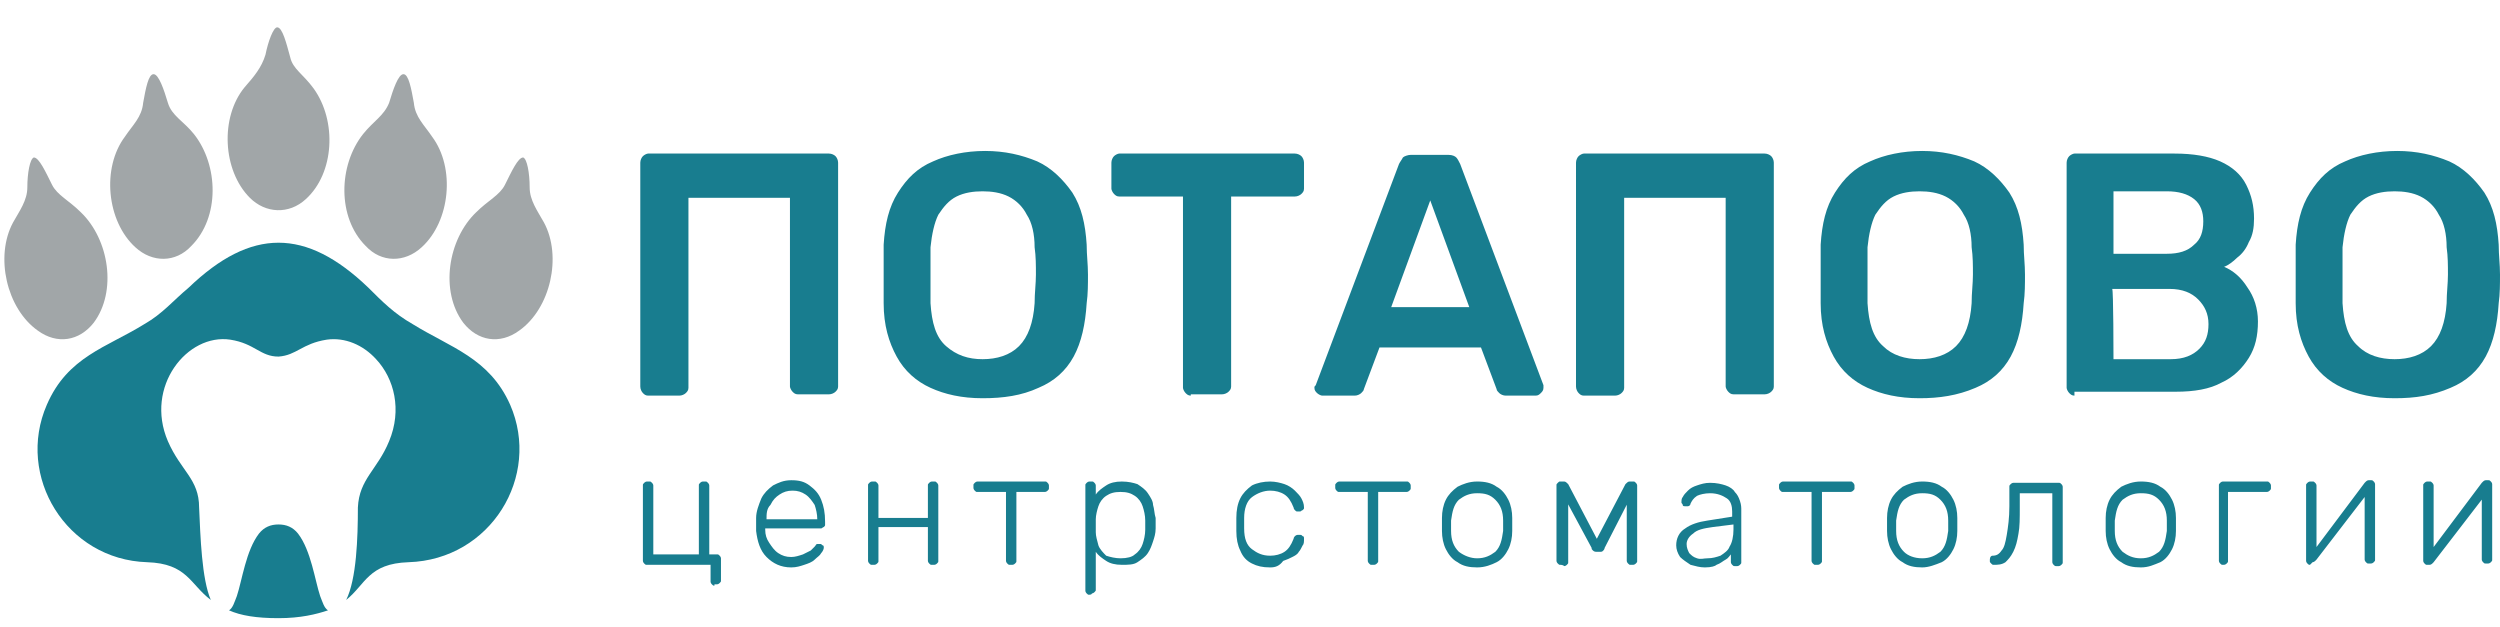 <?xml version="1.0" encoding="utf-8"?> <svg xmlns="http://www.w3.org/2000/svg" xmlns:xlink="http://www.w3.org/1999/xlink" version="1.1" id="Слой_1" x="0px" y="0px" viewBox="0 0 192.1 48.2" style="enable-background:new 0 0 192.1 48.2;" xml:space="preserve"> <style type="text/css"> .st0{fill:#187D8F;} .st1{fill:#A1A6A8;} </style> <g id="Layer_x0020_1"> <path class="st0" d="M11.3,43.2C5.1,43,1.2,36.6,3.6,31.1c1.6-3.7,4.6-4.4,7.5-6.2c1.4-0.8,2.2-1.8,3.4-2.8c4.8-4.6,9-4.6,13.8,0 c1.1,1.1,2,2,3.4,2.8c2.9,1.8,5.9,2.6,7.5,6.2c2.4,5.5-1.5,11.9-7.8,12.1c-3.1,0.1-3.3,1.7-4.8,2.9c0.8-1.6,0.9-4.8,0.9-7.1 c0.1-2.2,1.5-2.9,2.4-5.1c1-2.4,0.4-4.8-1-6.3c-1-1.1-2.4-1.7-3.8-1.5c-1.9,0.3-2.3,1.2-3.7,1.3c-1.4,0-1.8-1-3.7-1.3 c-3.3-0.5-6.6,3.6-4.8,7.8c1,2.3,2.4,2.9,2.4,5.1c0.1,2.2,0.2,5.5,0.9,7.1C14.6,44.9,14.4,43.3,11.3,43.2L11.3,43.2z M25.2,46.9 c-0.9,0.3-2.1,0.6-3.8,0.6c-1.7,0-2.9-0.2-3.8-0.6c0.3-0.2,0.4-0.6,0.6-1.1c0.4-1.2,0.7-3.5,1.7-4.8c0.4-0.5,0.9-0.7,1.5-0.7 c0.6,0,1.1,0.2,1.5,0.7c1,1.3,1.3,3.6,1.7,4.8C24.8,46.3,24.9,46.7,25.2,46.9L25.2,46.9z"></path> <g id="_794969408"> <path class="st1" d="M6.2,16.3c2.2,2.1,2.8,6.1,1,8.5c-1.1,1.4-2.8,1.7-4.3,0.6c-2.4-1.7-3.3-5.7-1.9-8.3c0.5-0.9,1.1-1.7,1.1-2.7 c0-1.1,0.2-2.2,0.5-2.3c0.4,0,0.9,1.1,1.4,2.1C4.4,15,5.3,15.4,6.2,16.3z"></path> <path class="st1" d="M14.9,10.3c1.9,2.4,2,6.4-0.2,8.6c-1.2,1.3-3,1.3-4.3,0.1c-2.2-2-2.6-6.1-0.8-8.5c0.6-0.9,1.3-1.5,1.4-2.6 c0.2-1.1,0.4-2.2,0.8-2.2c0.4,0,0.8,1.2,1.1,2.2C13.2,8.9,14.1,9.3,14.9,10.3z"></path> <path class="st1" d="M24.1,6.8c1.8,2.5,1.6,6.5-0.6,8.5c-1.3,1.2-3.1,1.1-4.3-0.1c-2.1-2.1-2.3-6.2-0.4-8.5 c0.7-0.8,1.3-1.5,1.6-2.5c0.2-1,0.6-2.1,0.9-2.1c0.4,0,0.7,1.2,1,2.3C22.5,5.3,23.3,5.7,24.1,6.8z"></path> <path class="st1" d="M36.6,16.3c-2.2,2.1-2.8,6.1-1,8.5c1.1,1.4,2.8,1.7,4.3,0.6c2.4-1.7,3.3-5.7,1.9-8.3 c-0.5-0.9-1.1-1.7-1.1-2.7c0-1.1-0.2-2.2-0.5-2.3c-0.4,0-0.9,1.1-1.4,2.1C38.4,15,37.5,15.4,36.6,16.3z"></path> <path class="st1" d="M27.9,10.3c-1.9,2.4-2,6.4,0.2,8.6c1.2,1.3,3,1.3,4.3,0.1c2.2-2,2.6-6.1,0.8-8.5c-0.6-0.9-1.3-1.5-1.4-2.6 c-0.2-1.1-0.4-2.2-0.8-2.2c-0.4,0-0.8,1.2-1.1,2.2C29.5,8.9,28.7,9.3,27.9,10.3z"></path> </g> <path class="st0" d="M49.8,30.4c-0.2,0-0.3-0.1-0.4-0.2c-0.1-0.1-0.2-0.3-0.2-0.5V12.5c0-0.2,0.1-0.4,0.2-0.5 c0.1-0.1,0.3-0.2,0.4-0.2h13.9c0.2,0,0.4,0.1,0.5,0.2c0.1,0.1,0.2,0.3,0.2,0.5v17.2c0,0.2-0.1,0.3-0.2,0.4 c-0.1,0.1-0.3,0.2-0.5,0.2h-2.4c-0.2,0-0.3-0.1-0.4-0.2c-0.1-0.1-0.2-0.3-0.2-0.4V15.2h-7.8v14.6c0,0.2-0.1,0.3-0.2,0.4 c-0.1,0.1-0.3,0.2-0.5,0.2C52.2,30.4,49.8,30.4,49.8,30.4z M75.5,30.6c-1.6,0-2.9-0.3-4-0.8s-2-1.3-2.6-2.4c-0.6-1.1-1-2.4-1-4.1 c0-0.8,0-1.5,0-2.2c0-0.7,0-1.5,0-2.3c0.1-1.6,0.4-2.9,1.1-4c0.7-1.1,1.5-1.9,2.7-2.4c1.1-0.5,2.5-0.8,4-0.8c1.5,0,2.8,0.3,4,0.8 c1.1,0.5,2,1.4,2.7,2.4c0.7,1.1,1,2.4,1.1,4c0,0.8,0.1,1.5,0.1,2.3c0,0.7,0,1.5-0.1,2.2c-0.1,1.6-0.4,3-1,4.1 c-0.6,1.1-1.5,1.9-2.7,2.4C78.5,30.4,77.1,30.6,75.5,30.6z M75.5,27.6c1.1,0,2.1-0.3,2.8-1c0.7-0.7,1.1-1.8,1.2-3.3 c0-0.8,0.1-1.5,0.1-2.2c0-0.7,0-1.4-0.1-2.1c0-1-0.2-1.9-0.6-2.5c-0.3-0.6-0.8-1.1-1.4-1.4c-0.6-0.3-1.3-0.4-2-0.4 c-0.7,0-1.4,0.1-2,0.4c-0.6,0.3-1,0.8-1.4,1.4c-0.3,0.6-0.5,1.5-0.6,2.5c0,0.8,0,1.5,0,2.1c0,0.7,0,1.4,0,2.2 c0.1,1.5,0.4,2.6,1.2,3.3C73.5,27.3,74.4,27.6,75.5,27.6z M91.5,30.4c-0.2,0-0.3-0.1-0.4-0.2c-0.1-0.1-0.2-0.3-0.2-0.4V15.1H86 c-0.2,0-0.3-0.1-0.4-0.2c-0.1-0.1-0.2-0.3-0.2-0.4v-2c0-0.2,0.1-0.4,0.2-0.5c0.1-0.1,0.3-0.2,0.4-0.2h13.5c0.2,0,0.4,0.1,0.5,0.2 c0.1,0.1,0.2,0.3,0.2,0.5v2c0,0.2-0.1,0.3-0.2,0.4c-0.1,0.1-0.3,0.2-0.5,0.2h-4.9v14.6c0,0.2-0.1,0.3-0.2,0.4 c-0.1,0.1-0.3,0.2-0.5,0.2H91.5z M101.6,30.4c-0.1,0-0.3-0.1-0.4-0.2c-0.1-0.1-0.2-0.2-0.2-0.4c0-0.1,0-0.1,0.1-0.2l6.4-17 c0.1-0.2,0.2-0.3,0.3-0.5c0.1-0.1,0.4-0.2,0.6-0.2h2.9c0.3,0,0.5,0.1,0.6,0.2c0.1,0.1,0.2,0.3,0.3,0.5l6.4,17c0,0.1,0,0.2,0,0.2 c0,0.2-0.1,0.3-0.2,0.4c-0.1,0.1-0.2,0.2-0.4,0.2h-2.3c-0.2,0-0.4-0.1-0.5-0.2c-0.1-0.1-0.2-0.2-0.2-0.3l-1.2-3.2H106l-1.2,3.2 c0,0.1-0.1,0.2-0.2,0.3c-0.1,0.1-0.3,0.2-0.5,0.2H101.6L101.6,30.4z M106.9,23.6h6l-3-8.2L106.9,23.6z M121.7,30.4 c-0.2,0-0.3-0.1-0.4-0.2c-0.1-0.1-0.2-0.3-0.2-0.5V12.5c0-0.2,0.1-0.4,0.2-0.5c0.1-0.1,0.3-0.2,0.4-0.2h13.9c0.2,0,0.4,0.1,0.5,0.2 c0.1,0.1,0.2,0.3,0.2,0.5v17.2c0,0.2-0.1,0.3-0.2,0.4c-0.1,0.1-0.3,0.2-0.5,0.2h-2.4c-0.2,0-0.3-0.1-0.4-0.2 c-0.1-0.1-0.2-0.3-0.2-0.4V15.2h-7.8v14.6c0,0.2-0.1,0.3-0.2,0.4c-0.1,0.1-0.3,0.2-0.5,0.2C124.1,30.4,121.7,30.4,121.7,30.4z M147.5,30.6c-1.6,0-2.9-0.3-4-0.8c-1.1-0.5-2-1.3-2.6-2.4c-0.6-1.1-1-2.4-1-4.1c0-0.8,0-1.5,0-2.2c0-0.7,0-1.5,0-2.3 c0.1-1.6,0.4-2.9,1.1-4c0.7-1.1,1.5-1.9,2.7-2.4c1.1-0.5,2.5-0.8,4-0.8c1.5,0,2.8,0.3,4,0.8c1.1,0.5,2,1.4,2.7,2.4 c0.7,1.1,1,2.4,1.1,4c0,0.8,0.1,1.5,0.1,2.3c0,0.7,0,1.5-0.1,2.2c-0.1,1.6-0.4,3-1,4.1c-0.6,1.1-1.5,1.9-2.7,2.4 C150.4,30.4,149,30.6,147.5,30.6z M147.5,27.6c1.1,0,2.1-0.3,2.8-1c0.7-0.7,1.1-1.8,1.2-3.3c0-0.8,0.1-1.5,0.1-2.2 c0-0.7,0-1.4-0.1-2.1c0-1-0.2-1.9-0.6-2.5c-0.3-0.6-0.8-1.1-1.4-1.4c-0.6-0.3-1.3-0.4-2-0.4c-0.7,0-1.4,0.1-2,0.4 c-0.6,0.3-1,0.8-1.4,1.4c-0.3,0.6-0.5,1.5-0.6,2.5c0,0.8,0,1.5,0,2.1c0,0.7,0,1.4,0,2.2c0.1,1.5,0.4,2.6,1.2,3.3 C145.4,27.3,146.4,27.6,147.5,27.6z M159.4,30.4c-0.2,0-0.3-0.1-0.4-0.2c-0.1-0.1-0.2-0.3-0.2-0.4V12.5c0-0.2,0.1-0.4,0.2-0.5 s0.3-0.2,0.4-0.2h7.7c1.4,0,2.6,0.2,3.5,0.6c0.9,0.4,1.6,1,2,1.8c0.4,0.8,0.6,1.6,0.6,2.6c0,0.7-0.1,1.3-0.4,1.8 c-0.2,0.5-0.5,0.9-0.9,1.2c-0.3,0.3-0.7,0.6-1,0.7c0.7,0.3,1.3,0.8,1.8,1.6c0.5,0.7,0.8,1.6,0.8,2.6c0,1.1-0.2,2-0.7,2.8 c-0.5,0.8-1.2,1.5-2.1,1.9c-0.9,0.5-2.1,0.7-3.5,0.7H159.4z M162.4,27.6h4.4c1,0,1.7-0.3,2.2-0.8c0.5-0.5,0.7-1.1,0.7-1.9 c0-0.8-0.3-1.4-0.8-1.9c-0.5-0.5-1.2-0.8-2.2-0.8h-4.4C162.4,22.2,162.4,27.6,162.4,27.6z M162.4,19.5h4.1c0.9,0,1.6-0.2,2.1-0.7 c0.5-0.4,0.7-1,0.7-1.8c0-0.7-0.2-1.3-0.7-1.7c-0.5-0.4-1.2-0.6-2.1-0.6h-4.1V19.5z M184,30.6c-1.6,0-2.9-0.3-4-0.8 c-1.1-0.5-2-1.3-2.6-2.4c-0.6-1.1-1-2.4-1-4.1c0-0.8,0-1.5,0-2.2c0-0.7,0-1.5,0-2.3c0.1-1.6,0.4-2.9,1.1-4c0.7-1.1,1.5-1.9,2.7-2.4 c1.1-0.5,2.5-0.8,4-0.8c1.5,0,2.8,0.3,4,0.8c1.1,0.5,2,1.4,2.7,2.4c0.7,1.1,1,2.4,1.1,4c0,0.8,0.1,1.5,0.1,2.3c0,0.7,0,1.5-0.1,2.2 c-0.1,1.6-0.4,3-1,4.1c-0.6,1.1-1.5,1.9-2.7,2.4C186.9,30.4,185.6,30.6,184,30.6z M184,27.6c1.1,0,2.1-0.3,2.8-1 c0.7-0.7,1.1-1.8,1.2-3.3c0-0.8,0.1-1.5,0.1-2.2s0-1.4-0.1-2.1c0-1-0.2-1.9-0.6-2.5c-0.3-0.6-0.8-1.1-1.4-1.4 c-0.6-0.3-1.3-0.4-2-0.4c-0.7,0-1.4,0.1-2,0.4c-0.6,0.3-1,0.8-1.4,1.4c-0.3,0.6-0.5,1.5-0.6,2.5c0,0.8,0,1.5,0,2.1s0,1.4,0,2.2 c0.1,1.5,0.4,2.6,1.2,3.3C181.9,27.3,182.9,27.6,184,27.6z"></path> <path class="st0" d="M54.9,45c-0.1,0-0.1,0-0.2-0.1c0,0-0.1-0.1-0.1-0.2v-1.3h-4.9c-0.1,0-0.1,0-0.2-0.1c0,0-0.1-0.1-0.1-0.2v-5.8 c0-0.1,0-0.1,0.1-0.2c0,0,0.1-0.1,0.2-0.1h0.2c0.1,0,0.1,0,0.2,0.1c0,0,0.1,0.1,0.1,0.2v5.3h3.5v-5.3c0-0.1,0-0.1,0.1-0.2 c0,0,0.1-0.1,0.2-0.1h0.2c0.1,0,0.1,0,0.2,0.1c0,0,0.1,0.1,0.1,0.2l0,5.3h0.6c0.1,0,0.1,0,0.2,0.1c0,0,0.1,0.1,0.1,0.2v1.7 c0,0.1,0,0.1-0.1,0.2c0,0-0.1,0.1-0.2,0.1H54.9z M60.8,43.6c-0.8,0-1.4-0.3-1.9-0.8c-0.5-0.5-0.7-1.2-0.8-2c0-0.1,0-0.3,0-0.5 c0-0.2,0-0.4,0-0.5c0-0.5,0.2-1,0.4-1.5c0.2-0.4,0.5-0.7,0.9-1c0.4-0.2,0.8-0.4,1.4-0.4c0.6,0,1,0.1,1.4,0.4 c0.4,0.3,0.7,0.6,0.9,1.1s0.3,1,0.3,1.7v0.2c0,0.1,0,0.1-0.1,0.2c-0.1,0-0.1,0.1-0.2,0.1h-4.3c0,0,0,0,0,0c0,0,0,0.1,0,0.1 c0,0.4,0.1,0.7,0.3,1c0.2,0.3,0.4,0.6,0.7,0.8c0.3,0.2,0.6,0.3,1,0.3c0.3,0,0.6-0.1,0.9-0.2c0.2-0.1,0.4-0.2,0.6-0.3 c0.1-0.1,0.2-0.2,0.3-0.3c0.1-0.1,0.1-0.2,0.2-0.2c0,0,0.1,0,0.2,0H63c0.1,0,0.1,0,0.2,0.1c0.1,0,0.1,0.1,0.1,0.2 c0,0.1-0.1,0.3-0.2,0.4c-0.1,0.2-0.3,0.3-0.5,0.5c-0.2,0.2-0.5,0.3-0.8,0.4C61.5,43.5,61.2,43.6,60.8,43.6z M58.9,39.9h3.9v0 c0-0.4-0.1-0.8-0.2-1.1c-0.2-0.3-0.4-0.6-0.7-0.8c-0.3-0.2-0.6-0.3-1-0.3c-0.4,0-0.7,0.1-1,0.3c-0.3,0.2-0.5,0.4-0.7,0.8 C58.9,39.1,58.9,39.5,58.9,39.9L58.9,39.9z M67,43.4c-0.1,0-0.1,0-0.2-0.1c0,0-0.1-0.1-0.1-0.2v-5.8c0-0.1,0-0.1,0.1-0.2 c0,0,0.1-0.1,0.2-0.1h0.2c0.1,0,0.1,0,0.2,0.1c0,0,0.1,0.1,0.1,0.2v2.5h3.8v-2.5c0-0.1,0-0.1,0.1-0.2c0,0,0.1-0.1,0.2-0.1h0.2 c0.1,0,0.1,0,0.2,0.1c0,0,0.1,0.1,0.1,0.2v5.8c0,0.1,0,0.1-0.1,0.2c0,0-0.1,0.1-0.2,0.1h-0.2c-0.1,0-0.1,0-0.2-0.1 c0,0-0.1-0.1-0.1-0.2v-2.6h-3.8v2.6c0,0.1,0,0.1-0.1,0.2c0,0-0.1,0.1-0.2,0.1H67z M77.6,43.4c-0.1,0-0.1,0-0.2-0.1 c0,0-0.1-0.1-0.1-0.2v-5.3h-2.2c-0.1,0-0.1,0-0.2-0.1c0,0-0.1-0.1-0.1-0.2v-0.2c0-0.1,0-0.1,0.1-0.2c0,0,0.1-0.1,0.2-0.1h5.2 c0.1,0,0.1,0,0.2,0.1c0,0,0.1,0.1,0.1,0.2v0.2c0,0.1,0,0.1-0.1,0.2c0,0-0.1,0.1-0.2,0.1h-2.2v5.3c0,0.1,0,0.1-0.1,0.2 c0,0-0.1,0.1-0.2,0.1H77.6z M83.7,45.7c-0.1,0-0.1,0-0.2-0.1c0,0-0.1-0.1-0.1-0.2v-8.1c0-0.1,0-0.1,0.1-0.2c0,0,0.1-0.1,0.2-0.1 h0.2c0.1,0,0.1,0,0.2,0.1c0,0,0.1,0.1,0.1,0.2V38c0.2-0.3,0.5-0.5,0.8-0.7c0.3-0.2,0.7-0.3,1.2-0.3c0.5,0,0.9,0.1,1.2,0.2 c0.3,0.2,0.6,0.4,0.8,0.7c0.2,0.3,0.4,0.6,0.4,0.9c0.1,0.3,0.1,0.7,0.2,1c0,0.1,0,0.3,0,0.4c0,0.1,0,0.3,0,0.4c0,0.4-0.1,0.7-0.2,1 c-0.1,0.3-0.2,0.6-0.4,0.9c-0.2,0.3-0.5,0.5-0.8,0.7c-0.3,0.2-0.7,0.2-1.2,0.2c-0.5,0-0.9-0.1-1.2-0.3c-0.3-0.2-0.6-0.4-0.8-0.7 v2.9c0,0.1,0,0.1-0.1,0.2c0,0-0.1,0.1-0.2,0.1C83.9,45.7,83.7,45.7,83.7,45.7z M86.1,42.9c0.5,0,0.9-0.1,1.1-0.3 c0.3-0.2,0.5-0.5,0.6-0.8c0.1-0.3,0.2-0.7,0.2-1.1c0-0.2,0-0.5,0-0.7c0-0.4-0.1-0.8-0.2-1.1c-0.1-0.3-0.3-0.6-0.6-0.8 c-0.3-0.2-0.6-0.3-1.1-0.3c-0.5,0-0.8,0.1-1.1,0.3c-0.3,0.2-0.5,0.5-0.6,0.8c-0.1,0.3-0.2,0.7-0.2,1c0,0.1,0,0.3,0,0.5 c0,0.2,0,0.4,0,0.5c0,0.3,0.1,0.6,0.2,1c0.1,0.3,0.4,0.6,0.6,0.8C85.3,42.8,85.7,42.9,86.1,42.9z M97.6,43.6c-0.6,0-1-0.1-1.4-0.3 c-0.4-0.2-0.7-0.5-0.9-1c-0.2-0.4-0.3-0.9-0.3-1.5c0-0.1,0-0.3,0-0.5c0-0.2,0-0.4,0-0.5c0-0.6,0.1-1.1,0.3-1.5 c0.2-0.4,0.5-0.7,0.9-1c0.4-0.2,0.9-0.3,1.4-0.3c0.4,0,0.8,0.1,1.1,0.2c0.3,0.1,0.6,0.3,0.8,0.5c0.2,0.2,0.4,0.4,0.5,0.6 c0.1,0.2,0.2,0.4,0.2,0.7c0,0.1,0,0.1-0.1,0.2c-0.1,0-0.1,0.1-0.2,0.1h-0.2c-0.1,0-0.1,0-0.2-0.1c0,0-0.1-0.1-0.1-0.2 c-0.2-0.5-0.4-0.8-0.7-1c-0.3-0.2-0.7-0.3-1.1-0.3c-0.5,0-1,0.2-1.4,0.5c-0.4,0.3-0.6,0.9-0.6,1.6c0,0.3,0,0.6,0,0.8 c0,0.8,0.2,1.3,0.6,1.6c0.4,0.3,0.8,0.5,1.4,0.5c0.4,0,0.8-0.1,1.1-0.3c0.3-0.2,0.5-0.5,0.7-1c0-0.1,0.1-0.2,0.1-0.2 c0,0,0.1-0.1,0.2-0.1h0.2c0.1,0,0.1,0,0.2,0.1c0.1,0,0.1,0.1,0.1,0.2c0,0.2,0,0.4-0.1,0.5c-0.1,0.2-0.2,0.4-0.3,0.5 c-0.1,0.2-0.3,0.3-0.5,0.4c-0.2,0.1-0.4,0.2-0.7,0.3C98.3,43.5,98,43.6,97.6,43.6z M105.4,43.4c-0.1,0-0.1,0-0.2-0.1 c0,0-0.1-0.1-0.1-0.2v-5.3h-2.2c-0.1,0-0.1,0-0.2-0.1c0,0-0.1-0.1-0.1-0.2v-0.2c0-0.1,0-0.1,0.1-0.2c0,0,0.1-0.1,0.2-0.1h5.2 c0.1,0,0.1,0,0.2,0.1c0,0,0.1,0.1,0.1,0.2v0.2c0,0.1,0,0.1-0.1,0.2c0,0-0.1,0.1-0.2,0.1h-2.2v5.3c0,0.1,0,0.1-0.1,0.2 c0,0-0.1,0.1-0.2,0.1H105.4z M113.5,43.6c-0.6,0-1.1-0.1-1.5-0.4c-0.4-0.2-0.7-0.6-0.9-1s-0.3-0.9-0.3-1.4c0-0.1,0-0.3,0-0.5 c0-0.2,0-0.4,0-0.5c0-0.5,0.1-1,0.3-1.4s0.5-0.7,0.9-1c0.4-0.2,0.9-0.4,1.5-0.4c0.6,0,1.1,0.1,1.5,0.4c0.4,0.2,0.7,0.6,0.9,1 c0.2,0.4,0.3,0.9,0.3,1.4c0,0.1,0,0.3,0,0.5c0,0.2,0,0.4,0,0.5c0,0.5-0.1,1-0.3,1.4s-0.5,0.8-0.9,1 C114.6,43.4,114.1,43.6,113.5,43.6z M113.5,42.9c0.6,0,1-0.2,1.4-0.5c0.4-0.4,0.5-0.9,0.6-1.6c0-0.1,0-0.3,0-0.4c0-0.2,0-0.3,0-0.4 c0-0.7-0.2-1.2-0.6-1.6c-0.4-0.4-0.8-0.5-1.4-0.5c-0.6,0-1,0.2-1.4,0.5c-0.4,0.4-0.5,0.9-0.6,1.6c0,0.1,0,0.3,0,0.4 c0,0.2,0,0.3,0,0.4c0,0.7,0.2,1.2,0.6,1.6C112.5,42.7,113,42.9,113.5,42.9z M119.9,43.4c-0.1,0-0.1,0-0.2-0.1c0,0-0.1-0.1-0.1-0.2 v-5.8c0-0.1,0-0.1,0.1-0.2s0.1-0.1,0.2-0.1h0.3c0.1,0,0.2,0.1,0.3,0.2l2.2,4.2l2.2-4.2c0.1-0.1,0.2-0.2,0.3-0.2h0.3 c0.1,0,0.1,0,0.2,0.1c0,0,0.1,0.1,0.1,0.2v5.8c0,0.1,0,0.1-0.1,0.2c0,0-0.1,0.1-0.2,0.1h-0.2c-0.1,0-0.1,0-0.2-0.1 c0,0-0.1-0.1-0.1-0.2V38h0.4l-2.1,4.1c0,0.1-0.1,0.2-0.1,0.2c-0.1,0.1-0.1,0.1-0.3,0.1h-0.2c-0.1,0-0.2,0-0.3-0.1 c-0.1-0.1-0.1-0.1-0.1-0.2l-2.1-3.9h0.3v5c0,0.1,0,0.1-0.1,0.2c0,0-0.1,0.1-0.2,0.1C120.1,43.4,119.9,43.4,119.9,43.4z M131,43.6 c-0.4,0-0.7-0.1-1.1-0.2c-0.3-0.2-0.6-0.4-0.8-0.6c-0.2-0.3-0.3-0.6-0.3-0.9c0-0.5,0.2-1,0.7-1.3c0.4-0.3,1-0.5,1.7-0.6l1.9-0.3 v-0.4c0-0.4-0.1-0.8-0.4-1c-0.3-0.2-0.7-0.4-1.3-0.4c-0.4,0-0.8,0.1-1,0.2c-0.3,0.2-0.4,0.4-0.5,0.6c0,0.1-0.1,0.2-0.2,0.2h-0.2 c-0.1,0-0.2,0-0.2-0.1c0-0.1-0.1-0.1-0.1-0.2c0-0.1,0-0.3,0.1-0.4c0.1-0.2,0.2-0.3,0.4-0.5c0.2-0.2,0.4-0.3,0.7-0.4 c0.3-0.1,0.6-0.2,1-0.2c0.5,0,0.9,0.1,1.2,0.2c0.3,0.1,0.6,0.3,0.7,0.5c0.2,0.2,0.3,0.4,0.4,0.7c0.1,0.3,0.1,0.5,0.1,0.7v4 c0,0.1,0,0.1-0.1,0.2c0,0-0.1,0.1-0.2,0.1h-0.2c-0.1,0-0.1,0-0.2-0.1c0,0-0.1-0.1-0.1-0.2v-0.6c-0.1,0.1-0.2,0.3-0.4,0.4 c-0.2,0.1-0.4,0.3-0.7,0.4C131.8,43.5,131.5,43.6,131,43.6z M131.2,42.9c0.4,0,0.7-0.1,1-0.2c0.3-0.2,0.6-0.4,0.7-0.7 c0.2-0.3,0.3-0.8,0.3-1.3v-0.4l-1.6,0.2c-0.7,0.1-1.2,0.2-1.5,0.5c-0.3,0.2-0.5,0.5-0.5,0.8c0,0.3,0.1,0.5,0.2,0.7 c0.2,0.2,0.3,0.3,0.6,0.4S130.9,42.9,131.2,42.9z M139.5,43.4c-0.1,0-0.1,0-0.2-0.1c0,0-0.1-0.1-0.1-0.2v-5.3H137 c-0.1,0-0.1,0-0.2-0.1c0,0-0.1-0.1-0.1-0.2v-0.2c0-0.1,0-0.1,0.1-0.2c0,0,0.1-0.1,0.2-0.1h5.2c0.1,0,0.1,0,0.2,0.1 c0,0,0.1,0.1,0.1,0.2v0.2c0,0.1,0,0.1-0.1,0.2c0,0-0.1,0.1-0.2,0.1h-2.2v5.3c0,0.1,0,0.1-0.1,0.2c0,0-0.1,0.1-0.2,0.1 C139.7,43.4,139.5,43.4,139.5,43.4z M147.7,43.6c-0.6,0-1.1-0.1-1.5-0.4c-0.4-0.2-0.7-0.6-0.9-1c-0.2-0.4-0.3-0.9-0.3-1.4 c0-0.1,0-0.3,0-0.5c0-0.2,0-0.4,0-0.5c0-0.5,0.1-1,0.3-1.4c0.2-0.4,0.5-0.7,0.9-1c0.4-0.2,0.9-0.4,1.5-0.4c0.6,0,1.1,0.1,1.5,0.4 c0.4,0.2,0.7,0.6,0.9,1c0.2,0.4,0.3,0.9,0.3,1.4c0,0.1,0,0.3,0,0.5c0,0.2,0,0.4,0,0.5c0,0.5-0.1,1-0.3,1.4c-0.2,0.4-0.5,0.8-0.9,1 C148.7,43.4,148.2,43.6,147.7,43.6z M147.7,42.9c0.6,0,1-0.2,1.4-0.5c0.4-0.4,0.5-0.9,0.6-1.6c0-0.1,0-0.3,0-0.4c0-0.2,0-0.3,0-0.4 c0-0.7-0.2-1.2-0.6-1.6c-0.4-0.4-0.8-0.5-1.4-0.5c-0.6,0-1,0.2-1.4,0.5c-0.4,0.4-0.5,0.9-0.6,1.6c0,0.1,0,0.3,0,0.4 c0,0.2,0,0.3,0,0.4c0,0.7,0.2,1.2,0.6,1.6C146.6,42.7,147.1,42.9,147.7,42.9z M153.2,43.4c-0.1,0-0.1,0-0.2-0.1 c-0.1-0.1-0.1-0.1-0.1-0.2V43c0-0.2,0.1-0.3,0.2-0.3c0.3,0,0.5-0.1,0.7-0.4c0.2-0.2,0.3-0.6,0.4-1.2c0.1-0.6,0.2-1.3,0.2-2.2v-1.5 c0-0.1,0-0.1,0.1-0.2c0,0,0.1-0.1,0.2-0.1h3.5c0.1,0,0.1,0,0.2,0.1c0,0,0.1,0.1,0.1,0.2v5.8c0,0.1,0,0.1-0.1,0.2 c0,0-0.1,0.1-0.2,0.1h-0.2c-0.1,0-0.1,0-0.2-0.1c0,0-0.1-0.1-0.1-0.2v-5.3h-2.5V39c0,0.8,0,1.5-0.1,2c-0.1,0.6-0.2,1-0.4,1.4 c-0.2,0.4-0.4,0.6-0.6,0.8C153.8,43.4,153.5,43.4,153.2,43.4z M164.5,43.6c-0.6,0-1.1-0.1-1.5-0.4c-0.4-0.2-0.7-0.6-0.9-1 s-0.3-0.9-0.3-1.4c0-0.1,0-0.3,0-0.5c0-0.2,0-0.4,0-0.5c0-0.5,0.1-1,0.3-1.4s0.5-0.7,0.9-1c0.4-0.2,0.9-0.4,1.5-0.4 c0.6,0,1.1,0.1,1.5,0.4c0.4,0.2,0.7,0.6,0.9,1c0.2,0.4,0.3,0.9,0.3,1.4c0,0.1,0,0.3,0,0.5c0,0.2,0,0.4,0,0.5c0,0.5-0.1,1-0.3,1.4 c-0.2,0.4-0.5,0.8-0.9,1C165.5,43.4,165.1,43.6,164.5,43.6z M164.5,42.9c0.6,0,1-0.2,1.4-0.5c0.4-0.4,0.5-0.9,0.6-1.6 c0-0.1,0-0.3,0-0.4c0-0.2,0-0.3,0-0.4c0-0.7-0.2-1.2-0.6-1.6c-0.4-0.4-0.8-0.5-1.4-0.5c-0.6,0-1,0.2-1.4,0.5 c-0.4,0.4-0.5,0.9-0.6,1.6c0,0.1,0,0.3,0,0.4c0,0.2,0,0.3,0,0.4c0,0.7,0.2,1.2,0.6,1.6C163.5,42.7,163.9,42.9,164.5,42.9z M170.8,43.4c-0.1,0-0.1,0-0.2-0.1c0,0-0.1-0.1-0.1-0.2v-5.8c0-0.1,0-0.1,0.1-0.2c0,0,0.1-0.1,0.2-0.1h3.4c0.1,0,0.1,0,0.2,0.1 c0,0,0.1,0.1,0.1,0.2v0.2c0,0.1,0,0.1-0.1,0.2c0,0-0.1,0.1-0.2,0.1h-3v5.3c0,0.1,0,0.1-0.1,0.2c0,0-0.1,0.1-0.2,0.1H170.8z M177.5,43.4c-0.1,0-0.1,0-0.2-0.1c0,0-0.1-0.1-0.1-0.2v-5.8c0-0.1,0-0.1,0.1-0.2c0,0,0.1-0.1,0.2-0.1h0.2c0.1,0,0.1,0,0.2,0.1 c0,0,0.1,0.1,0.1,0.2v5.4l-0.2-0.4l3.9-5.2c0,0,0.1-0.1,0.1-0.1c0,0,0.1-0.1,0.2-0.1h0.2c0.1,0,0.1,0,0.2,0.1c0,0,0.1,0.1,0.1,0.2 v5.8c0,0.1,0,0.1-0.1,0.2c0,0-0.1,0.1-0.2,0.1h-0.2c-0.1,0-0.1,0-0.2-0.1c0,0-0.1-0.1-0.1-0.2v-5.1l0.3-0.1l-4,5.2 c0,0-0.1,0.1-0.1,0.1c0,0-0.1,0.1-0.2,0.1L177.5,43.4L177.5,43.4z M186.5,43.4c-0.1,0-0.1,0-0.2-0.1c0,0-0.1-0.1-0.1-0.2v-5.8 c0-0.1,0-0.1,0.1-0.2c0,0,0.1-0.1,0.2-0.1h0.2c0.1,0,0.1,0,0.2,0.1c0,0,0.1,0.1,0.1,0.2v5.4l-0.2-0.4l3.9-5.2c0,0,0.1-0.1,0.1-0.1 c0,0,0.1-0.1,0.2-0.1h0.2c0.1,0,0.1,0,0.2,0.1c0,0,0.1,0.1,0.1,0.2v5.8c0,0.1,0,0.1-0.1,0.2c0,0-0.1,0.1-0.2,0.1H191 c-0.1,0-0.1,0-0.2-0.1c0,0-0.1-0.1-0.1-0.2v-5.1L191,38l-4,5.2c0,0-0.1,0.1-0.1,0.1c0,0-0.1,0.1-0.2,0.1 C186.7,43.4,186.5,43.4,186.5,43.4z"></path> </g> </svg> 